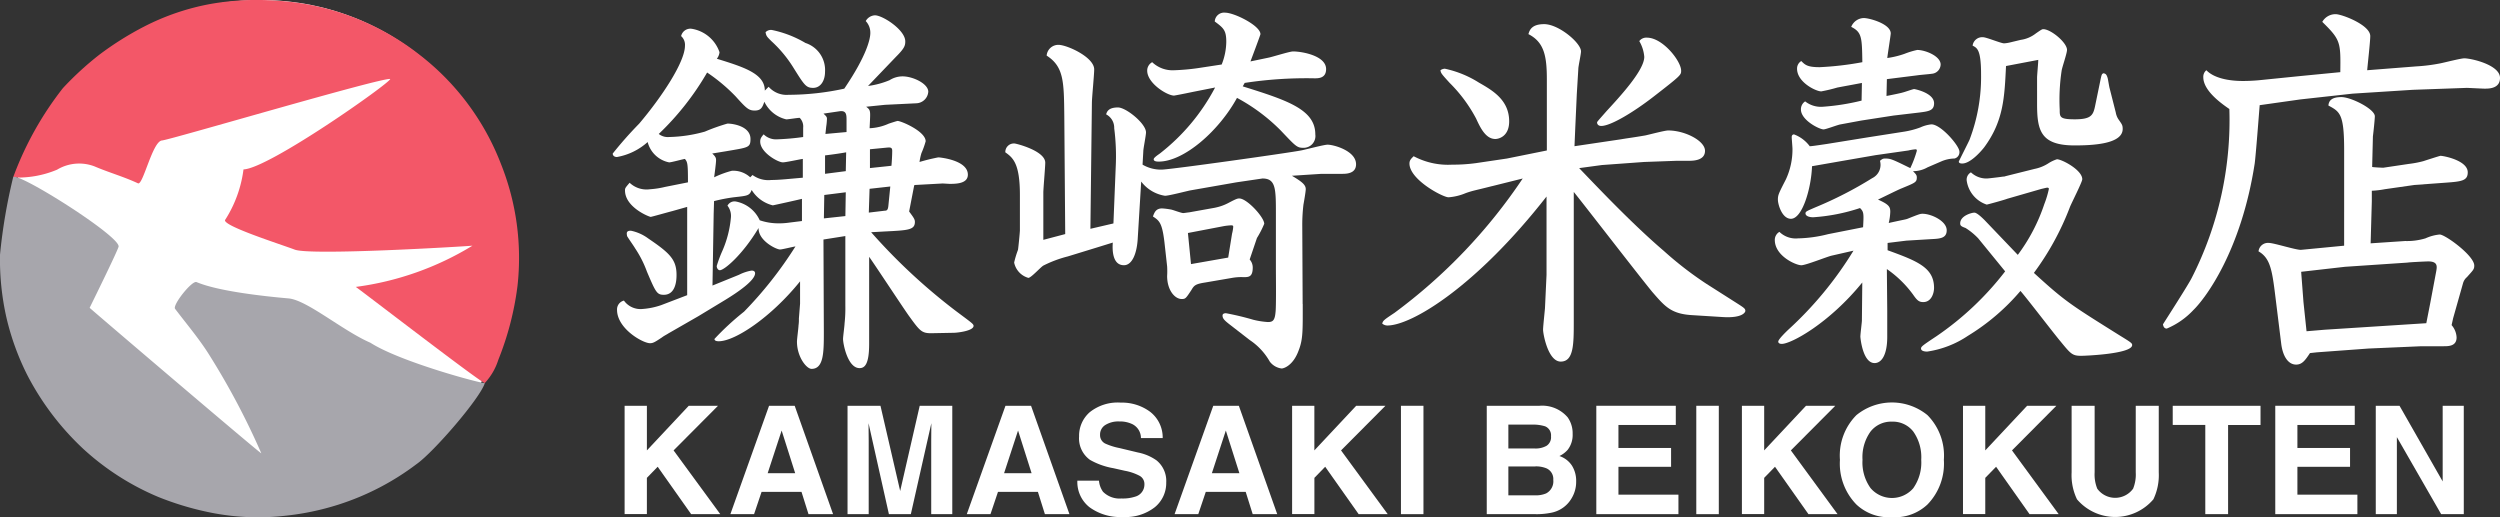 <?xml version="1.0" encoding="UTF-8"?> <svg xmlns="http://www.w3.org/2000/svg" width="211" height="43.648" viewBox="0 0 211 43.648"><rect x="0" y="0" width="211" height="43.648" fill="#333333" stroke="none"/><g id="グループ_7798" data-name="グループ 7798" transform="translate(410.5 -9514)"><g id="_レイヤー_1_画像" transform="translate(-410.5 9514)"><circle id="楕円形_72" data-name="楕円形 72" cx="21.5" cy="21.5" r="21.5" transform="translate(0.5)" fill="#fff"></circle><path id="パス_6137" data-name="パス 6137" d="M29.81,24.215a25.144,25.144,0,0,0,9.847-3.479c-.828.074-13.646.845-15,.333-1.255-.476-6.336-2.082-5.855-2.539a10.308,10.308,0,0,0,1.53-4.231c2.142-.076,12.391-7.308,12.384-7.631-.668-.159-18.535,5.125-19.264,5.188-.806.07-1.6,3.816-2.026,3.617-1.186-.557-2.454-.91-3.662-1.428a3.622,3.622,0,0,0-3.169.278,8.555,8.555,0,0,1-3.709.655,27.7,27.7,0,0,1,4.2-7.535A26.188,26.188,0,0,1,8.162,4.62a26.365,26.365,0,0,1,3.8-2.386A20.177,20.177,0,0,1,17.591.326a22.7,22.7,0,0,1,5.483-.27A21.612,21.612,0,0,1,35.153,4.592a21.3,21.3,0,0,1,6.91,9.249,21.372,21.372,0,0,1,1.394,10.3,25.084,25.084,0,0,1-1.616,6.224A5.17,5.17,0,0,1,40.7,32.328c-.218.064-10.205-7.633-10.891-8.113Z" transform="translate(0.219 0)" fill="#f35768"></path><path id="パス_6138" data-name="パス 6138" d="M40.92,29.381c-.381,1.272-4.318,5.831-5.757,6.838a21.951,21.951,0,0,1-6.6,3.424,22.392,22.392,0,0,1-4.523.943,20.3,20.3,0,0,1-5.955-.211A24.914,24.914,0,0,1,13.371,39a21.791,21.791,0,0,1-6.343-4.062,22.972,22.972,0,0,1-4.716-6.212A21.626,21.626,0,0,1,.545,23.866,22.259,22.259,0,0,1,0,18.549a46.745,46.745,0,0,1,1.106-6.518c.16-.648,9.165,5.019,8.9,5.854-.152.482-1.843,3.932-2.441,5.149.819.726,14.555,12.434,14.489,12.277a62.57,62.57,0,0,0-4.318-8.184c-.865-1.411-1.956-2.685-2.959-4.01-.238-.315,1.43-2.418,1.811-2.256,1.842.782,5.794,1.206,7.758,1.377,1.57.136,4.551,2.717,6.92,3.744,2.522,1.622,9.429,3.464,9.647,3.4Z" transform="translate(0 2.947)" fill="#a7a6ac"></path><path id="パス_6139" data-name="パス 6139" d="M50.381,36.632H47.924l-2.824-4-.912.937v3.059H42.308V27.486h1.881v3.766l3.531-3.766h2.47l-3.748,3.766,3.941,5.381Z" transform="translate(10.409 6.762)" fill="#fff"></path><path id="パス_6140" data-name="パス 6140" d="M55.475,34.752h-3.37l-.633,1.88h-2l3.265-9.147H54.9l3.24,9.147H56.065l-.59-1.88Zm-.534-1.577-1.142-3.6-1.179,3.6Z" transform="translate(12.172 6.762)" fill="#fff"></path><path id="パス_6141" data-name="パス 6141" d="M59.19,36.632H57.408V27.486h2.78l1.663,7.193L63.5,27.486h2.749v9.147H64.471V30.445q0-.266.006-.747t.006-.742l-1.732,7.677H60.9l-1.719-7.677q0,.261.006.742t.007.747v6.188Z" transform="translate(14.124 6.762)" fill="#fff"></path><path id="パス_6142" data-name="パス 6142" d="M71.489,34.752h-3.37l-.633,1.88h-2l3.265-9.147h2.159l3.24,9.147H72.078l-.59-1.88Zm-.534-1.577-1.142-3.6-1.179,3.6h2.321Z" transform="translate(16.111 6.762)" fill="#fff"></path><path id="パス_6143" data-name="パス 6143" d="M76.736,35.364a3.355,3.355,0,0,0,1.1-.15,1.061,1.061,0,0,0,.8-1.061.783.783,0,0,0-.4-.7,4.263,4.263,0,0,0-1.248-.428l-.968-.218a6.074,6.074,0,0,1-1.973-.7,2.23,2.23,0,0,1-.925-1.98,2.644,2.644,0,0,1,.894-2.042,3.78,3.78,0,0,1,2.625-.813,3.991,3.991,0,0,1,2.467.767,2.738,2.738,0,0,1,1.07,2.226H78.343a1.312,1.312,0,0,0-.72-1.173,2.411,2.411,0,0,0-1.111-.23,2.067,2.067,0,0,0-1.179.3.948.948,0,0,0-.441.831.787.787,0,0,0,.434.733,5.349,5.349,0,0,0,1.191.378l1.576.378a4.068,4.068,0,0,1,1.564.664,2.235,2.235,0,0,1,.82,1.868,2.635,2.635,0,0,1-.959,2.082,4.017,4.017,0,0,1-2.709.829A4.395,4.395,0,0,1,74,36.1a2.71,2.71,0,0,1-1.024-2.243H74.8a1.877,1.877,0,0,0,.341.937,1.965,1.965,0,0,0,1.595.565Z" transform="translate(17.953 6.709)" fill="#fff"></path><path id="パス_6144" data-name="パス 6144" d="M85.563,34.752H82.194l-.633,1.88h-2l3.265-9.147h2.159l3.239,9.147H86.153Zm-.533-1.577-1.143-3.6-1.178,3.6Z" transform="translate(19.574 6.762)" fill="#fff"></path><path id="パス_6145" data-name="パス 6145" d="M95.6,36.632H93.138l-2.824-4-.911.937v3.059H87.522V27.486H89.4v3.766l3.531-3.766H95.4l-3.748,3.766,3.94,5.381Z" transform="translate(21.532 6.762)" fill="#fff"></path><path id="パス_6146" data-name="パス 6146" d="M94.894,27.486h1.9v9.147h-1.9Z" transform="translate(23.346 6.762)" fill="#fff"></path><path id="パス_6147" data-name="パス 6147" d="M104.852,36.632h-4.146V27.486h4.443a2.825,2.825,0,0,1,2.384.973,2.321,2.321,0,0,1,.422,1.4,2.045,2.045,0,0,1-.422,1.347,2.185,2.185,0,0,1-.695.521,2.031,2.031,0,0,1,1.057.807,2.414,2.414,0,0,1,.357,1.34,2.669,2.669,0,0,1-.409,1.459,2.518,2.518,0,0,1-.652.72,2.549,2.549,0,0,1-1.039.459,6.4,6.4,0,0,1-1.3.124Zm.905-5.771a.856.856,0,0,0,.372-.8.817.817,0,0,0-.5-.843,3.478,3.478,0,0,0-1.091-.144H102.53v2.017h2.246a1.866,1.866,0,0,0,.981-.23Zm-.949,1.744H102.53v2.439h2.246a2.22,2.22,0,0,0,.938-.161,1.149,1.149,0,0,0,.607-1.143.979.979,0,0,0-.589-.98A2.367,2.367,0,0,0,104.808,32.6Z" transform="translate(24.776 6.762)" fill="#fff"></path><path id="パス_6148" data-name="パス 6148" d="M114.438,32.636h-4.443v2.351h5.063v1.645h-6.931V27.485h6.708v1.62h-4.841v1.942h4.443v1.589Z" transform="translate(26.602 6.762)" fill="#fff"></path><path id="パス_6149" data-name="パス 6149" d="M114.9,27.486h1.9v9.147h-1.9Z" transform="translate(28.267 6.762)" fill="#fff"></path><path id="パス_6150" data-name="パス 6150" d="M126.063,36.632h-2.458l-2.823-4-.913.937v3.059h-1.88V27.486h1.88v3.766l3.531-3.766h2.47l-3.749,3.766,3.941,5.381Z" transform="translate(29.028 6.762)" fill="#fff"></path><path id="パス_6151" data-name="パス 6151" d="M129.02,36.942a3.988,3.988,0,0,1-3-1.067,4.933,4.933,0,0,1-1.391-3.773,4.838,4.838,0,0,1,1.391-3.773,4.742,4.742,0,0,1,5.994,0A4.853,4.853,0,0,1,133.4,32.1a4.948,4.948,0,0,1-1.385,3.773A3.988,3.988,0,0,1,129.02,36.942Zm1.806-2.457a3.758,3.758,0,0,0,.664-2.384,3.752,3.752,0,0,0-.667-2.38,2.185,2.185,0,0,0-1.8-.841,2.209,2.209,0,0,0-1.812.838,3.7,3.7,0,0,0-.677,2.383,3.707,3.707,0,0,0,.677,2.384,2.373,2.373,0,0,0,3.618,0Z" transform="translate(30.662 6.707)" fill="#fff"></path><path id="パス_6152" data-name="パス 6152" d="M141.039,36.632h-2.458l-2.823-4-.913.937v3.059h-1.88V27.486h1.88v3.766l3.531-3.766h2.47L137.1,31.252l3.941,5.381Z" transform="translate(32.712 6.762)" fill="#fff"></path><path id="パス_6153" data-name="パス 6153" d="M145.735,33.107V27.486h1.942v5.622a4.717,4.717,0,0,1-.453,2.272,4.234,4.234,0,0,1-6.448,0,4.7,4.7,0,0,1-.454-2.272V27.485h1.943v5.622a3.182,3.182,0,0,0,.223,1.377,1.868,1.868,0,0,0,3.023,0,3.179,3.179,0,0,0,.224-1.377Z" transform="translate(34.522 6.762)" fill="#fff"></path><path id="パス_6154" data-name="パス 6154" d="M154.581,27.486v1.62h-2.737v7.527h-1.924V29.105h-2.749v-1.62Z" transform="translate(36.207 6.762)" fill="#fff"></path><path id="パス_6155" data-name="パス 6155" d="M160.428,32.636h-4.443v2.351h5.063v1.645h-6.931V27.485h6.708v1.62h-4.84v1.942h4.443v1.589Z" transform="translate(37.916 6.762)" fill="#fff"></path><path id="パス_6156" data-name="パス 6156" d="M168.353,36.632h-1.912l-3.736-6.5v6.5h-1.781V27.486h2.005l3.642,6.385V27.486h1.781Z" transform="translate(39.591 6.762)" fill="#fff"></path><path id="パス_6157" data-name="パス 6157" d="M54.66,7.065a2.013,2.013,0,0,0,1.685.68,22.232,22.232,0,0,0,4.7-.518c1.912-2.818,2.2-4.211,2.2-4.7a1.42,1.42,0,0,0-.389-1.005.947.947,0,0,1,.778-.486c.649,0,2.56,1.231,2.56,2.2,0,.355-.064.583-.778,1.295L63.051,7a7.141,7.141,0,0,0,1.814-.486,2.069,2.069,0,0,1,1.1-.325c.875,0,2.171.616,2.171,1.3a1.05,1.05,0,0,1-1,.972l-2.657.13-1.587.162c.357.259.357.357.324,1.134l-.032.68a4.355,4.355,0,0,0,1.62-.389c.1-.032.68-.226.745-.226.292,0,2.366.875,2.366,1.717a7.223,7.223,0,0,1-.357,1,4.973,4.973,0,0,0-.162.746,15.867,15.867,0,0,1,1.587-.389c.13,0,2.494.228,2.494,1.458,0,.746-.939.778-1.523.778-.1,0-.518-.032-.616-.032l-2.365.129-.032.064-.421,2.171c.357.487.486.649.486.875,0,.68-.551.713-2.527.81l-1.166.064A49.393,49.393,0,0,0,70.5,26.018c1.3.972,1.458,1.07,1.458,1.231,0,.421-1.361.583-1.685.583l-1.685.032c-1,.033-1.1-.1-2.106-1.489-.551-.778-2.851-4.277-3.337-4.957v7.354c0,1.75-.389,2.041-.81,2.041-1,0-1.393-2.041-1.393-2.462,0-.195.13-1.134.13-1.329a11.764,11.764,0,0,0,.064-1.489V19.667l-1.847.292.032,7.775c0,1.717,0,3.143-1.037,3.143-.421,0-1.231-1.005-1.231-2.3,0-.226.13-1.166.13-1.36a3.348,3.348,0,0,0,.032-.583l.1-1.264V23.491c-2.43,3.013-5.475,5.055-6.868,5.055-.162,0-.357-.033-.357-.195a22.623,22.623,0,0,1,2.494-2.3,33.221,33.221,0,0,0,4.342-5.509c-.227.033-1.134.259-1.3.259-.324,0-1.847-.745-1.814-1.814-1.329,2.235-2.884,3.564-3.272,3.564-.13,0-.259-.162-.259-.357a10.58,10.58,0,0,1,.486-1.3,8.978,8.978,0,0,0,.713-2.818,1.4,1.4,0,0,0-.292-.972.667.667,0,0,1,.681-.357,2.783,2.783,0,0,1,2.041,1.588,4.885,4.885,0,0,0,1.555.259,6.1,6.1,0,0,0,.972-.066l1.037-.129V16.526c-.389.1-2.43.55-2.462.55a2.906,2.906,0,0,1-1.782-1.3c-.194.487-.324.487-1.49.616a13.907,13.907,0,0,0-1.685.325l-.032,1.068-.1,6.059,2.235-.907a3.7,3.7,0,0,1,1.069-.357c.162,0,.291.064.291.226,0,.616-1.49,1.62-2.494,2.235l-2.3,1.393L46.172,27.9c-.032.033-.357.195-.518.324-.583.389-.745.487-1,.487-.616,0-2.787-1.231-2.787-2.819a.766.766,0,0,1,.583-.778A1.716,1.716,0,0,0,44,25.823a6.188,6.188,0,0,0,1.587-.324l2.2-.842V17.206l-1.264.357c-.259.064-1.749.486-1.814.486-.129,0-2.17-.809-2.17-2.235,0-.195.032-.226.389-.647a2.073,2.073,0,0,0,1.717.55,7.408,7.408,0,0,0,1.264-.195l1.944-.388c0-1.555-.033-1.717-.259-1.976-.227.032-1.134.291-1.329.291a2.339,2.339,0,0,1-1.814-1.717,5.242,5.242,0,0,1-2.592,1.264c-.194,0-.356-.1-.356-.292a32.379,32.379,0,0,1,2.235-2.527C45.686,7.875,47.6,4.96,47.6,3.6a.983.983,0,0,0-.324-.809.8.8,0,0,1,.907-.616,2.983,2.983,0,0,1,2.333,1.976,1.059,1.059,0,0,1-.226.551c2.3.712,4.05,1.263,4.05,2.689l.324-.325Zm-11.63,12.15a3.682,3.682,0,0,1,1.458.647c1.814,1.231,2.4,1.781,2.4,3.079,0,.291,0,1.684-1.069,1.684-.583,0-.68-.195-1.425-1.944a9.137,9.137,0,0,0-1-1.976c-.13-.226-.551-.809-.68-1.037-.032-.226-.1-.453.324-.453Zm14.546-8.683a1.044,1.044,0,0,0-.291-.842c-.195,0-.972.129-1.134.129A2.745,2.745,0,0,1,54.3,8.329c-.162.486-.291.745-.81.745s-.712-.195-1.62-1.2a14.605,14.605,0,0,0-2.4-2.009,23.16,23.16,0,0,1-4.082,5.184,1.228,1.228,0,0,0,.874.259,12,12,0,0,0,3.013-.454,16.66,16.66,0,0,1,1.911-.68c.486,0,1.944.228,1.944,1.3,0,.746-.195.713-2.073,1.037L49.9,12.7c.324.292.324.421.324.583,0,.228-.13,1.2-.162,1.426a8.228,8.228,0,0,1,1.49-.551,2.1,2.1,0,0,1,1.555.551l.195-.195a2.261,2.261,0,0,0,1.587.421c.357,0,.843-.033,1.2-.064l1.458-.13V13.156c-.259.032-1.426.291-1.685.291-.421,0-1.911-.842-1.911-1.749,0-.195.032-.325.291-.616a1.48,1.48,0,0,0,1.134.421,20.644,20.644,0,0,0,2.2-.195v-.778ZM54.919,2.271a9.184,9.184,0,0,1,2.851,1.1A2.4,2.4,0,0,1,59.422,5.8c0,.778-.389,1.36-1,1.36s-.745-.226-1.717-1.781A10.5,10.5,0,0,0,54.887,3.21c-.389-.389-.421-.421-.486-.746a.639.639,0,0,1,.518-.193Zm6.318,7.645c0-.486,0-.875-.616-.778l-1.328.195c.162.162.291.259.291.421a4.853,4.853,0,0,1-.064.68l-.065.616,1.782-.162V9.916ZM59.358,16.2l-.033,1.976,1.814-.195.033-2.009-1.814.228Zm1.847-3.6c-.551.1-1.231.195-1.782.259v1.555l1.75-.226.032-1.588Zm1.976,3.079-.065,2.008,1.361-.162c.162,0,.259-.064.291-.421l.162-1.62-1.749.195Zm.032-3.338v1.588c.292-.033,1.555-.162,1.814-.195.033-.357.065-.908.065-1.263,0-.325-.195-.292-.551-.259l-1.329.129Z" transform="translate(10.211 0.256)" fill="#fff"></path><path id="パス_6158" data-name="パス 6158" d="M93.2,25.447c0,2.235.032,2.98-.357,3.952-.454,1.231-1.231,1.491-1.426,1.491a1.49,1.49,0,0,1-1-.583,5.328,5.328,0,0,0-1.684-1.814l-1.588-1.231c-.551-.421-.713-.583-.713-.842,0-.162.162-.195.292-.195a23.63,23.63,0,0,1,2.3.551,6.839,6.839,0,0,0,1.231.193c.388,0,.583-.1.647-.809.066-.454.033-3.013.033-3.693v-4.6c0-2.138,0-3.013-1.134-3.013l-2.2.324-3.888.68c-.324.064-1.814.454-2.139.454a3.111,3.111,0,0,1-2.008-1.2l-.291,4.794c-.065,1.231-.454,2.268-1.166,2.268-1.037,0-.972-1.458-.94-1.912l-1.36.421-2.43.746a10.056,10.056,0,0,0-2.073.776c-.226.13-1.037,1.037-1.263,1.037a1.694,1.694,0,0,1-1.2-1.295,8.245,8.245,0,0,1,.324-1.07c.032-.162.162-1.491.162-1.652v-2.98c0-2.658-.583-3.143-1.231-3.6a.722.722,0,0,1,.778-.745c.13,0,2.592.616,2.592,1.62,0,.388-.162,2.171-.162,2.527v3.985l1.847-.487L73.076,9.6c-.032-2.915-.032-4.179-1.49-5.118a.99.99,0,0,1,1-.908c.713,0,3.013,1.037,3.013,2.073,0,.454-.194,2.4-.194,2.819L75.279,19.1l1.944-.453.194-4.8a18.31,18.31,0,0,0-.129-3.239,1.273,1.273,0,0,0-.681-1.167c.065-.226.195-.583,1-.583.68,0,2.365,1.36,2.365,2.106,0,.259-.227,1.36-.227,1.587l-.064,1.134a3.078,3.078,0,0,0,1.587.421c.745,0,10.822-1.425,11.793-1.62C93.421,12.423,94.977,12,95.3,12c.518,0,2.4.518,2.4,1.652,0,.809-.843.809-1.2.809H94.782l-2.494.162c.81.487,1.167.746,1.167,1.134,0,.195-.162,1.134-.195,1.3a14.746,14.746,0,0,0-.1,1.652l.033,6.739ZM84.155,7.5c-.324.064-1.231.259-1.814.357-.583,0-2.268-1.037-2.268-2.106a.806.806,0,0,1,.421-.713,2.494,2.494,0,0,0,1.847.68,18.117,18.117,0,0,0,2.106-.193l1.912-.292a5.294,5.294,0,0,0,.388-1.912c0-.972-.226-1.166-.972-1.717a.787.787,0,0,1,.876-.745c.778,0,2.98,1.1,2.98,1.814,0,.064-.745,2.041-.842,2.3l1.555-.324c.324-.066,1.75-.518,2.041-.518.746,0,2.787.357,2.787,1.489,0,.779-.649.779-.972.779a34.458,34.458,0,0,0-5.9.388l-.162.292c3.726,1.166,6.123,1.943,6.123,4.05a.994.994,0,0,1-1.037,1.134c-.518,0-.647-.162-1.879-1.459a15.483,15.483,0,0,0-3.693-2.754c-1.523,2.787-4.471,5.378-6.61,5.378-.1,0-.421,0-.421-.195,0-.129.292-.324.518-.486a17.153,17.153,0,0,0,4.665-5.573L84.155,7.5Zm1.652,9.816a4.1,4.1,0,0,0,1.1-.388c.68-.357.778-.389.939-.389.647,0,2.105,1.588,2.105,2.138a8.265,8.265,0,0,1-.616,1.2l-.614,1.813a1.009,1.009,0,0,1,.259.681c0,.809-.357.809-.778.809a4.461,4.461,0,0,0-.972.064l-2.268.389c-.843.129-.939.259-1.166.647-.454.681-.486.746-.81.746-.583,0-1.231-.746-1.231-1.944a6.77,6.77,0,0,0,0-.809l-.227-2.042c-.194-1.62-.421-1.814-.972-2.171.13-.355.259-.68.778-.68a5.785,5.785,0,0,1,.778.1c.162.033.842.292,1,.292.065,0,.259-.033.518-.064l2.171-.389Zm-2.041,4.763,3.143-.551.324-2.008a3.213,3.213,0,0,0,.1-.584c0-.1-.033-.129-.195-.129a5.433,5.433,0,0,0-.583.064l-3.045.583.259,2.625Z" transform="translate(16.751 0.211)" fill="#fff"></path><path id="パス_6159" data-name="パス 6159" d="M102.884,15.309c-1.393.357-1.555.357-2.2.583a4.622,4.622,0,0,1-1.458.357c-.486,0-3.3-1.491-3.3-2.851,0-.291.162-.421.355-.616a6.176,6.176,0,0,0,3.24.713,14.591,14.591,0,0,0,2.009-.129l2.623-.389,3.369-.68V6.3c0-1.976-.226-3.142-1.555-3.822.1-.357.292-.843,1.329-.843,1.231,0,3.11,1.588,3.11,2.3,0,.226-.226,1.263-.226,1.458l-.13,2.138-.129,2.851-.066,1.555,3.921-.583c.778-.13.907-.13,2.041-.324.325-.066,1.652-.422,1.944-.422,1.425,0,3.11.875,3.11,1.718s-1.037.842-1.393.842h-1l-2.755.1-3.563.259-1.912.259c1.652,1.717,4.5,4.73,7.16,7a29.566,29.566,0,0,0,3.564,2.754l2.494,1.587c.713.454.809.518.809.713,0,.1-.226.616-1.879.518l-2.592-.162c-1.781-.1-2.3-.713-3.369-1.943-1.1-1.329-5.669-7.257-6.641-8.457V26.746c0,1.879,0,3.369-1.1,3.369-1.07,0-1.491-2.333-1.491-2.689,0-.292.162-1.75.162-1.847l.13-2.785v-6.61c-5.93,7.581-11.372,10.886-13.446,10.886a.683.683,0,0,1-.421-.162c.064-.259.162-.324,1.037-.908a45.634,45.634,0,0,0,10.821-11.338l-2.592.647ZM98.932,5.4a8.8,8.8,0,0,1,2.851,1.166c1.134.649,2.559,1.458,2.559,3.273,0,1.295-.907,1.489-1.166,1.489-.81,0-1.264-.939-1.621-1.717A12.368,12.368,0,0,0,99.32,6.594c-.647-.713-.745-.81-.778-1.07a.688.688,0,0,1,.389-.129Zm17.04-2.625c1.329,0,2.884,1.976,2.884,2.787,0,.357,0,.388-2.3,2.171-1.75,1.36-3.661,2.494-4.439,2.494-.292,0-.357-.195-.357-.292,0-.064.1-.162.81-.971,1.134-1.231,3.175-3.435,3.175-4.569a3.116,3.116,0,0,0-.421-1.328.733.733,0,0,1,.647-.292Z" transform="translate(23.032 0.403)" fill="#fff"></path><path id="パス_6160" data-name="パス 6160" d="M128.769,12.787l-2.623.454-2.787.487c-.064,1.846-.81,4.438-1.781,4.438-.746,0-1.1-1.2-1.1-1.62,0-.388.066-.518.68-1.717a6,6,0,0,0,.551-2.56c0-.162-.064-.842-.064-1,0-.195.129-.226.195-.226a2.941,2.941,0,0,1,1.328,1c.13,0,.583-.064,1.458-.195l3.4-.55,3.11-.487a7.1,7.1,0,0,0,1.36-.355,2.982,2.982,0,0,1,.939-.26c.81,0,2.365,1.815,2.365,2.3a.548.548,0,0,1-.421.583,2.925,2.925,0,0,0-1.07.226l-1.2.518a2.459,2.459,0,0,1-1.231.325c.228.226.325.324.325.518,0,.421-.13.454-1.3.939-.325.129-1.685.809-1.977.939.941.421,1.037.616,1.037,1.037a4.7,4.7,0,0,1-.129.939c1.3-.291,1.425-.291,1.588-.357.971-.388,1.068-.421,1.263-.421.745,0,2.041.616,2.041,1.393,0,.649-.518.713-1.263.745l-2.138.13-1.588.195v.616c2.494.907,3.921,1.458,3.921,3.175,0,.454-.228,1.2-.908,1.2-.357,0-.518-.13-.875-.649a9.215,9.215,0,0,0-2.2-2.138l.032,3.5v2.235c0,1.458-.453,2.2-1.068,2.2-1.005,0-1.2-2.138-1.2-2.235,0-.195.129-1.231.129-1.329l.033-3.239c-2.787,3.434-5.994,5.184-6.8,5.184-.163,0-.292-.064-.292-.195,0-.195.68-.842.842-1a30.668,30.668,0,0,0,5.507-6.674l-1.846.421c-.421.1-2.171.81-2.56.81-.453,0-2.235-.778-2.235-2.138a.787.787,0,0,1,.389-.68,1.969,1.969,0,0,0,1.555.55,11.143,11.143,0,0,0,2.559-.357l2.948-.583c.064-1.166.064-1.3-.259-1.62a15.724,15.724,0,0,1-3.952.778c-.389,0-.649-.13-.649-.324,0-.163.1-.195.843-.518a32.494,32.494,0,0,0,4.794-2.463,1.247,1.247,0,0,0,.649-1.458c.162-.13.226-.195.421-.195.486,0,.616.064,2.138.81a8.948,8.948,0,0,0,.551-1.458c0-.1-.033-.13-.1-.13a3.975,3.975,0,0,0-.616.1l-2.722.388Zm.908-6.414L129.644,7.8c.195-.032,1.3-.259,1.36-.291.163-.033.875-.292.972-.292.064,0,1.685.324,1.685,1.2,0,.616-.454.68-1.231.778l-2.2.259-2.721.421-1.75.324c-.226.033-1.231.422-1.425.422-.357,0-1.912-.778-1.912-1.685a.8.8,0,0,1,.357-.68,2.137,2.137,0,0,0,1.489.454,19.245,19.245,0,0,0,3.273-.518L127.57,6.7c-.842.162-1.393.259-2.073.388a13.314,13.314,0,0,1-1.36.325c-.454,0-2.041-.778-2.041-1.912a.738.738,0,0,1,.355-.649c.325.325.518.518,1.555.518a26.112,26.112,0,0,0,3.6-.421c-.033-2.073-.033-2.527-.939-2.98a1.175,1.175,0,0,1,1.068-.746c.454,0,2.268.487,2.268,1.3,0,.13-.259,1.75-.292,2.073a7.426,7.426,0,0,0,1.459-.355,6.805,6.805,0,0,1,1.068-.325c.68,0,1.976.518,1.976,1.231a.805.805,0,0,1-.745.778c-.195.033-1.037.1-1.2.129l-2.592.325Zm7.678,13.413a5.558,5.558,0,0,0-1.037-.843c-.357-.129-.454-.193-.454-.388,0-.649.972-.908,1.2-.908s.746.518.875.649l2.787,2.915a15.138,15.138,0,0,0,2.235-4.277,8.157,8.157,0,0,0,.389-1.295c0-.066-.066-.1-.13-.1-.1,0-.292.064-.486.1l-2.917.842c-.129.064-1.651.486-1.717.486a2.5,2.5,0,0,1-1.684-2.009.7.7,0,0,1,.357-.712,1.879,1.879,0,0,0,1.36.518c.1,0,1.2-.13,1.36-.162a.407.407,0,0,0,.195-.033l2.462-.616a3.324,3.324,0,0,0,1.134-.454,3.073,3.073,0,0,1,.746-.357c.421,0,2.138.908,2.138,1.685,0,.226-.875,1.943-1.037,2.333a23.116,23.116,0,0,1-3.046,5.572c2.656,2.43,3.11,2.689,7.193,5.249,1,.616,1.1.68,1.1.842,0,.745-3.919.907-4.309.907-.745,0-.875-.162-1.75-1.23-.55-.649-2.851-3.661-3.369-4.244a18.329,18.329,0,0,1-4.438,3.79,8.317,8.317,0,0,1-3.435,1.328c-.259,0-.518-.064-.518-.258,0-.163.13-.26,1.3-1.037a25.268,25.268,0,0,0,5.8-5.476l-2.3-2.818Zm3.6-16.718a2.673,2.673,0,0,0,1.3-.551c.421-.291.518-.355.616-.355.649,0,2.009,1.133,2.009,1.749,0,.292-.421,1.491-.454,1.75a16.631,16.631,0,0,0-.162,3.3c0,.616,0,.809,1.263.809,1.362,0,1.555-.324,1.718-1.1l.421-2.041c.129-.616.129-.68.291-.746.162.033.259.066.357.422.033.129.13.745.162.842l.518,2.041a1.5,1.5,0,0,0,.228.583c.291.421.357.487.357.81,0,1.263-2.463,1.393-4.051,1.393-2.883,0-3.175-1.264-3.175-3.5V6.243c0-.195.1-1.231.1-1.489l-2.721.518c-.13,2.623-.195,4.632-1.847,6.868-.357.454-1.2,1.36-1.847,1.36-.064,0-.291,0-.291-.162,0-.033.778-1.555.907-1.846a14.863,14.863,0,0,0,.972-5.509c0-2.073-.324-2.235-.713-2.43a.817.817,0,0,1,.875-.712c.292,0,1.522.518,1.781.518a2.98,2.98,0,0,0,.454-.066l.939-.226Z" transform="translate(29.576 0.3)" fill="#fff"></path><path id="パス_6161" data-name="パス 6161" d="M158.141,6.178l3.336-.324c.033-2.527.033-2.722-1.522-4.244A1.279,1.279,0,0,1,161.09.961c.518,0,2.915.908,2.915,1.847,0,.454-.226,2.462-.259,2.883l4.147-.324a14.6,14.6,0,0,0,2.041-.259c.325-.064,1.717-.421,2.009-.421.583,0,3.013.551,3.013,1.652,0,.907-.939.907-1.3.907-.226,0-1.328-.064-1.522-.064l-4.536.162-5.086.324-4.406.487-3.434.486c-.064.778-.324,4.211-.421,4.924-1.134,7.354-4.147,11.372-5.184,12.376a6.512,6.512,0,0,1-2.235,1.555c-.228,0-.292-.195-.325-.357.389-.616,2.139-3.337,2.43-3.921a29.365,29.365,0,0,0,3.176-14.254c-.81-.551-2.2-1.588-2.2-2.689a.715.715,0,0,1,.259-.584c.875.908,2.722.908,3.11.908.064,0,.649,0,1.329-.064l3.531-.357Zm3.66,11.5V12.43c0-3.044-.355-3.239-1.328-3.758.032-.421.291-.713,1.1-.713s2.818,1.005,2.818,1.62c0,.259-.129,1.459-.162,1.685l-.064,2.592c.13.032.842.064.939.064l2.171-.324a8.462,8.462,0,0,0,1.2-.228c.1-.032,1.393-.453,1.458-.453.259,0,2.3.388,2.3,1.393,0,.712-.518.778-1.88.875l-2.623.193-2.494.357a7.666,7.666,0,0,1-1.1.13v.907l-.1,3.531,2.915-.195a5.38,5.38,0,0,0,1.717-.226,3.718,3.718,0,0,1,1.2-.324c.454,0,2.915,1.781,2.915,2.623,0,.325-.1.389-.616.972a1.047,1.047,0,0,0-.324.487L171,26.62l-.13.583a1.706,1.706,0,0,1,.422,1.037c0,.746-.681.746-1.1.746h-1.879l-4.471.195L159.5,29.5l-.583.064c-.389.583-.649.972-1.167.972-.68,0-1.134-.713-1.263-1.783l-.421-3.4c-.324-2.625-.421-3.759-1.491-4.374a.8.8,0,0,1,.875-.712c.421,0,2.333.616,2.721.583L161.8,20.5V17.679ZM158.173,22.7l.195,2.56.259,2.462,1.523-.129,8.585-.551.324-1.652.518-2.754c.066-.388.13-.809-.68-.809-.162,0-1.555.064-1.749.1l-5.281.355-3.694.421Z" transform="translate(36.045 0.236)" fill="#fff"></path></g></g></svg> 